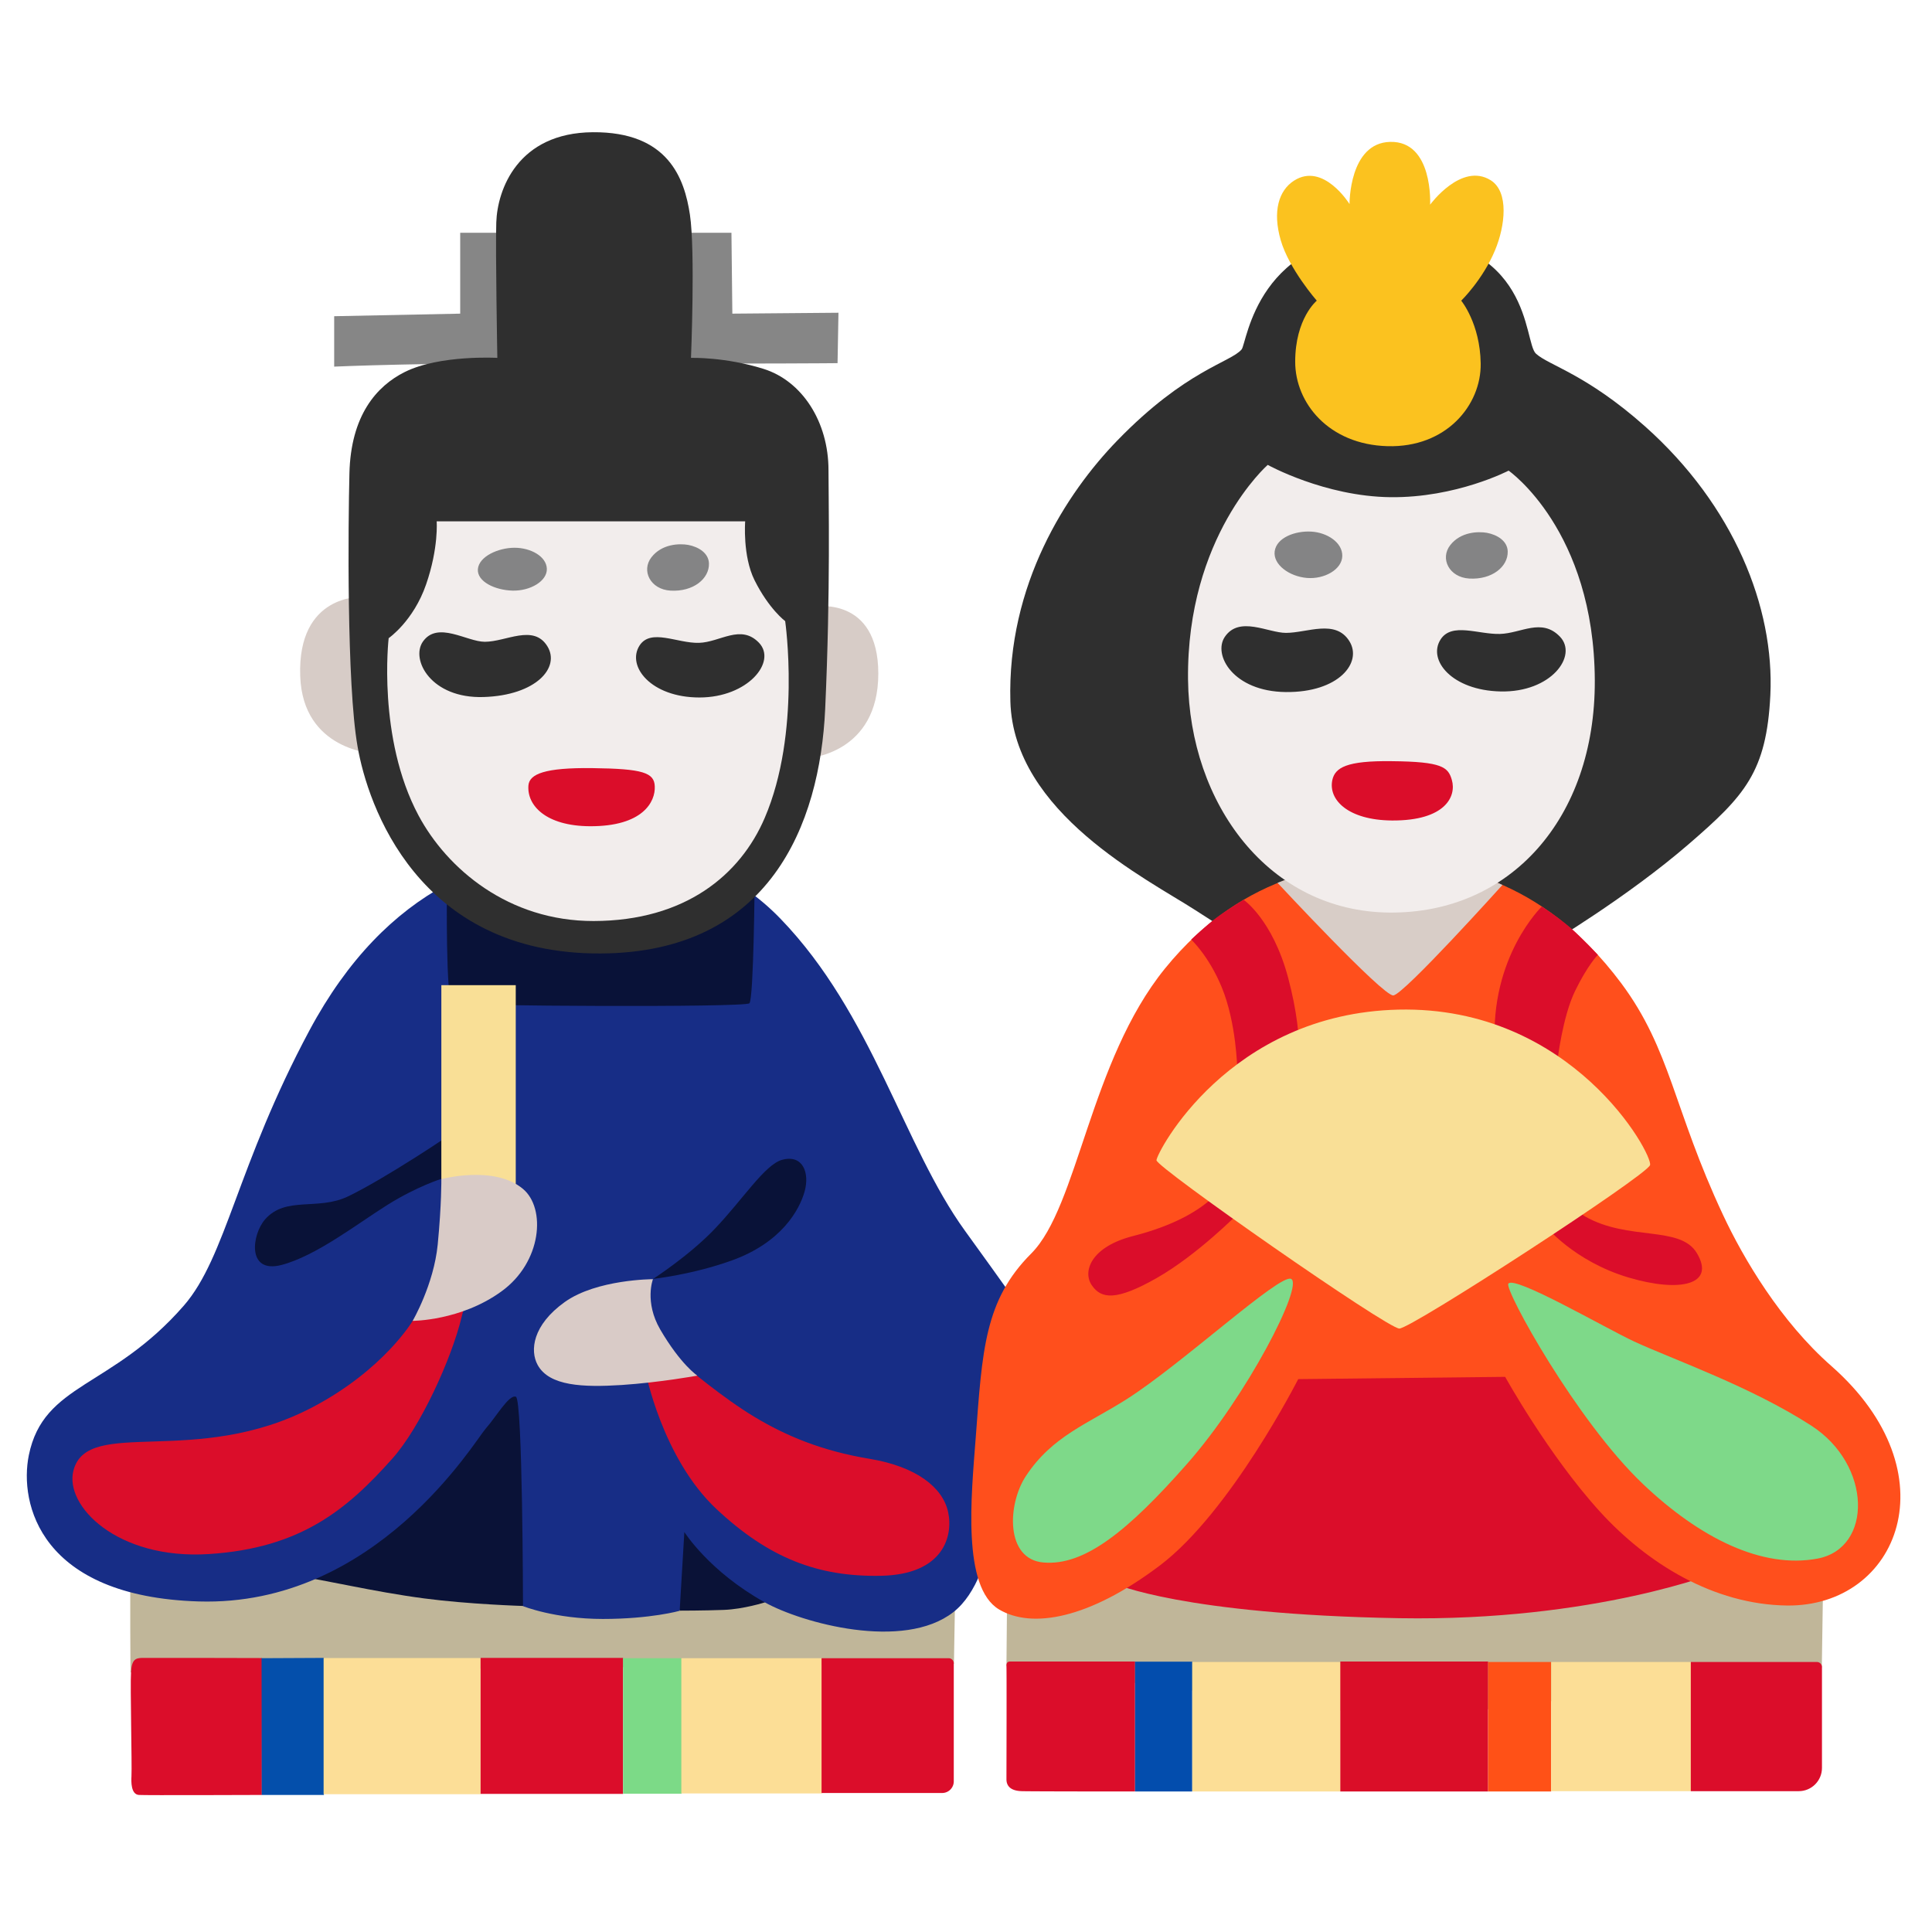 <?xml version="1.0" encoding="utf-8"?>
<!-- Generator: www.svgicons.com -->
<svg xmlns="http://www.w3.org/2000/svg" width="800" height="800" viewBox="0 0 128 128">
<path fill="#C0B699" d="M8.63 103.7v4.15c0 1.82.02 2.95.02 2.95l54.55-.57l.09-5.12zm58.09 2.2l-.04 4.45l26.42 3.57l27.6-3.45l.08-5.3l-22.77-4.87l-25.12 3.44z"/><path fill="#DB0D2A" d="M8.71 117.68c-.02.35-.04 1.2.49 1.24c.34.03 8.15 0 8.15 0l.01-9.07s-7.58-.02-7.93-.01c-.44.01-.71.09-.75.97c-.06.9.07 6.08.03 6.87"/><path fill="#044FAB" d="m17.33 109.86l.01 9.06h4.12v-9.08z"/><path fill="#FCDE97" d="M21.44 109.85h10.4v9.02h-10.4z"/><path fill="#DB0D2A" d="M31.84 109.84h9.44v9.01h-9.44z"/><path fill="#7CDA87" d="M41.28 109.86h3.88v8.98h-3.88z"/><path fill="#FCDE96" d="M45.14 109.86h9.32v8.96h-9.32z"/><path fill="#DB0D2A" d="M62.85 109.86h-8.42v8.93h7.99c.43 0 .77-.35.77-.77v-7.81a.34.34 0 0 0-.34-.35m12.35 8.83v-8.61h-8.17c-.18 0-.37-.02-.35.33c.02.35 0 7.07 0 7.47s.22.77 1.03.79c.81.02 7.49.02 7.49.02"/><path fill="#034DAD" d="M75.2 110.09h3.79v8.6H75.2z"/><path fill="#FCDE96" d="M78.99 110.11h9.83v8.58h-9.83z"/><path fill="#DA0E28" d="M88.8 110.08h9.79v8.61H88.8z"/><path fill="#FF5117" d="M98.59 110.11h4.18v8.58h-4.18z"/><path fill="#FCDE96" d="M102.77 110.11h9.26v8.56h-9.26z"/><path fill="#DB0D2A" d="M120.37 110.11h-8.35v8.56h7.15c.85 0 1.54-.69 1.54-1.54v-6.68c0-.19-.15-.34-.34-.34"/><path fill="#2F2F2F" d="M82.26 23.15c-.72.86-3.69 1.35-8.23 6.03c-3.39 3.49-7.31 9.57-7.09 17.3c.21 7.37 9.08 11.77 12.27 13.83c2.78 1.79 6.52 4.18 6.52 4.18l16.81-1.91s5.26-3.12 9.36-6.67c3.69-3.19 5.14-4.76 5.39-9.86c.28-5.81-2.42-12.56-8.3-17.8c-3.9-3.47-6.38-4.04-7.23-4.82c-.85-.78-.14-7.65-9.5-7.87c-9-.21-9.64 7.17-10 7.59"/><path fill="#0A1237" d="M32.94 90.63s-14.87 13.61-13.2 13.81s4.94 1.01 8.37 1.46c2.94.39 6.55.5 6.55.5s6.85-9.93 6.65-10.23c-.2-.3-8.37-5.54-8.37-5.54m12.1 16.08s1.61 0 2.92-.05s2.72-.5 2.72-.5l-1.36-7.26l-7.61 1.56z"/><path fill="#DB0D2A" d="m78.82 90.71l-4.98 14.21s4.49 2.04 18.87 2.29c12.99.22 21.24-3.1 21.24-3.1l-9.15-18.79z"/><path fill="#172D86" d="M40.14 56.24c-7.27-.13-14.54 2.51-19.64 12.03c-4.8 8.97-5.52 15.01-8.32 18.23c-4.79 5.5-9.29 5.11-10.27 9.91c-.65 3.2.75 9.37 11.26 9.69c11.74.35 18.29-10.64 19-11.44c.71-.8 1.56-2.3 2.01-2.12s.47 13.87.47 13.87s2.1.85 5.29.85s5.09-.54 5.09-.54l.31-5.22s1.64 2.61 5.33 4.66c2.44 1.36 9.18 3.23 12.49.65c3.12-2.43 3.01-9.93 3.01-9.93l1.68-9.49c1.14 1.29 1.41 1.52-3.92-5.85c-4.08-5.64-6.12-14.35-12.21-20.66c-2.91-3.02-6.61-4.55-11.58-4.64"/><path fill="#FF4F1C" d="M92.69 57.17c-3.72-.11-10.19.44-15.51 7c-4.98 6.14-5.76 15.78-8.86 18.88c-3.1 3.1-3.24 6.41-3.68 12.26c-.29 3.8-.91 9.85 1.55 11.32c2.17 1.29 5.95.64 10.65-2.91s9.17-12.35 9.17-12.35l13.71-.15s2.88 5.2 6.29 8.94c3.11 3.41 7.51 6.15 12.39 6.21c7.38.08 10.99-8.78 2.93-15.87c-3.36-2.95-5.82-7.11-7.18-10.02c-3.28-7-3.45-10.92-6.74-15.34c-5.42-7.26-11.71-7.89-14.72-7.97"/><path fill="#091238" d="M29.61 58.98s-.09 7.32.35 7.49c.44.18 19.4.29 19.69 0c.29-.29.35-8.29.35-8.29zm17.73 22.45c1.86-1.94 3.33-4.28 4.48-4.59c1.37-.37 1.83.86 1.49 2.09c-.34 1.23-1.54 3.4-4.83 4.58c-2.61.94-5.21 1.22-5.21 1.22s2.38-1.53 4.07-3.3m-17.27-6.45c-.07.11-4.59 3.12-7 4.28c-2.01.97-4.14-.04-5.51 1.53c-.87.99-1.23 3.61 1.08 3.02c2.31-.6 5.07-2.76 7.04-3.99c1.97-1.23 3.57-1.72 3.57-1.72z"/><path fill="#DB0D2A" d="M27.34 87.51s-1.91 3.24-6.63 5.72c-7.71 4.05-14.89.61-15.84 4.18c-.63 2.34 2.89 5.94 8.97 5.55s9.14-2.94 12.15-6.32c1.83-2.04 3.93-6.59 4.61-9.45c.32-1.36 1.19-3.81 1.19-3.81zm15.41 3.3s1.11 5.8 4.73 9.18c3.47 3.24 6.71 4.49 10.88 4.41s4.81-2.66 4.45-4.25c-.36-1.59-2.07-2.98-5.2-3.5c-3.14-.52-5.52-1.51-7.63-2.78s-4.45-3.26-4.45-3.26z"/><path fill="#F9DF96" d="M29.24 78.12V65.27h4.93v14.15z"/><path fill="#D9CBC7" d="M27.34 87.51s1.4-2.4 1.66-5.06c.26-2.67.24-4.33.24-4.33s3.51-.95 5.41.65c1.53 1.28 1.26 4.85-1.43 6.79c-2.68 1.95-5.88 1.95-5.88 1.95m18.86 3.63s-1.1-.73-2.46-3.06c-1.06-1.83-.48-3.33-.48-3.33s-3.72 0-5.84 1.51c-2.14 1.53-2.32 3.22-1.8 4.17c.77 1.41 3.02 1.49 5.57 1.33c2.54-.17 5.01-.62 5.01-.62"/><path fill="#D8CDC7" d="m85.39 58.2l-.75.29s6.98 7.51 7.67 7.46c.69-.05 7.23-7.32 7.23-7.32l-1.27-.57l-6.65-1.01z"/><path fill="#DB0D2A" d="M102.15 60.06s-3.45 3.32-3.11 9.24s3.32 11.89 3.32 11.89s1.9 2.37 5.54 3.45c3.41 1.01 5.78.48 4.52-1.62c-1.11-1.85-4.52-.78-7.41-2.43c-2-1.15-1.82-10.34-1.82-10.34s.33-2.88 1.16-4.59c.83-1.71 1.51-2.4 1.51-2.4s-1.14-1.21-1.79-1.77c-.84-.73-1.92-1.43-1.92-1.43m-19.76-.45s1.92 1.31 2.95 5.16c1.2 4.51.58 6.72.58 6.72l-3.9 8.92s-2.69 2.73-5.38 4.26s-3.68 1.39-4.3.49c-.63-.9-.09-2.55 2.73-3.27c2.82-.72 4.48-1.75 5.42-2.69c.94-.94 1.48-8.38 1.48-8.38s-.05-3.05-1.03-5.42c-.86-2.08-2.02-3.15-2.02-3.15s.98-.94 1.73-1.49c.69-.51 1.74-1.15 1.74-1.15"/><path fill="#7ED989" d="M85.54 84.73c-.74-.37-7.22 5.63-10.88 7.96c-2.57 1.64-4.94 2.44-6.69 5.1c-1.23 1.86-1.38 5.52 1.17 5.73c2.71.23 5.58-2.08 9.5-6.53c3.98-4.51 7.74-11.84 6.9-12.26m14.39.32c-.26.41 4.51 9.08 8.92 13.27c3.79 3.6 7.91 5.63 11.57 4.94c3.66-.69 3.61-6.21-.42-8.81s-9.08-4.35-11.73-5.57c-1.91-.89-7.97-4.42-8.34-3.83"/><path fill="#F9DF96" d="M92.71 88.02c.8 0 16.4-10.14 16.61-10.83c.21-.69-5.15-10.56-16.67-10.3c-11.25.26-16.03 9.5-16.03 9.98s15.29 11.15 16.09 11.15"/><path fill="#F2EDEC" d="M83.99 30.8s-5.38 4.72-5.28 14.22c.09 8.24 5.35 15.37 13.34 15.44c7.99.07 13.64-6.23 13.61-15.37c-.04-9.96-5.71-13.91-5.71-13.91s-3.47 1.81-7.83 1.76s-8.13-2.14-8.13-2.14"/><path fill="#FBC21F" d="M96.81 19.92s1.25 1.51 1.29 4.16c.04 2.76-2.28 5.59-6.18 5.48c-3.9-.11-6.11-2.87-6.11-5.59c0-2.88 1.43-4.05 1.43-4.05s-1.84-2.1-2.39-4.01s-.13-3.29.88-3.94c1.95-1.25 3.68 1.55 3.68 1.55s-.04-4.05 2.69-4.12c2.87-.07 2.65 4.16 2.65 4.16s2.06-2.83 4.01-1.62c1.23.77.96 3.04.29 4.64c-.81 1.95-2.24 3.34-2.24 3.34"/><path fill="#D7CCC7" d="M23.98 39.55s-4.28-.23-4.09 5.24c.17 4.95 4.9 5.13 4.9 5.13zm29.95.64s4.26-.75 4.26 4.44c0 5.3-4.61 5.59-4.61 5.59l-.52-5.99z"/><path fill="#868686" d="M30.49 15.42v5.36l-8.35.17v3.34s6.11-.28 16.42-.23c11.69.06 16.93 0 16.93 0l.06-3.34l-7.03.06l-.06-5.36z"/><path fill="#2F2F2F" d="M39.79 63.17c11.19-.05 14.53-8.54 14.88-16.19c.36-7.88.22-14 .22-15.83c0-3.21-1.75-5.91-4.3-6.71c-2.55-.8-4.81-.73-4.81-.73s.29-7.07-.07-9.48s-1.44-5.51-6.44-5.47c-4.96.04-6.32 3.79-6.39 5.98c-.06 1.76.07 8.97.07 8.97s-3.82-.22-6.14.94c-1.86.93-3.57 2.87-3.66 6.72c-.08 3.28-.19 13.95.54 18.09c.66 3.85 3.99 13.77 16.1 13.71"/><path fill="#F2EDEC" d="M28.93 34.54h20.44s-.18 2.29.62 3.9c.96 1.92 2.03 2.71 2.03 2.71s1.07 7.4-1.36 13.05c-1.61 3.75-5.25 6.81-11.33 6.82c-5.64.01-9.71-3.46-11.6-6.99c-2.75-5.14-1.98-11.75-1.98-11.75s1.64-1.13 2.48-3.56s.7-4.18.7-4.18"/><path fill="#2F2F2F" d="M46.31 42.59c-1.44.04-3.19-.98-3.94.18c-.87 1.37.76 3.44 3.97 3.44s5.15-2.37 3.94-3.63c-1.21-1.25-2.57-.03-3.97.01m-14.19-.07c-1.19 0-3.14-1.41-4.11 0c-.81 1.19.55 3.77 4.03 3.66c3.48-.11 5.1-1.96 4.22-3.37c-.92-1.48-2.73-.29-4.14-.29"/><path fill="#DB0D2A" d="M39.25 50.89c-3.16-.04-4.17.39-4.24 1.14c-.11 1.33 1.15 2.69 4.06 2.71c3.54.02 4.36-1.64 4.31-2.64c-.03-.91-.79-1.17-4.13-1.21"/><path fill="#848485" d="M46.97 37.33c.03 1.01-1.04 1.89-2.55 1.8c-1.33-.08-1.95-1.32-1.26-2.21s1.85-.92 2.43-.82c.69.13 1.36.54 1.38 1.23m-15.31.38c-.06.82 1.13 1.39 2.3 1.42s2.3-.63 2.27-1.45c-.03-.82-1.07-1.39-2.14-1.39s-2.36.57-2.43 1.42"/><path fill="#2F2F2F" d="M99.38 42c-1.44.04-3.2-.79-3.94.37c-.87 1.37.76 3.37 3.97 3.44c3.36.08 5.15-2.37 3.94-3.63s-2.57-.22-3.97-.18m-14.18-.07c-1.19 0-3.09-1.15-4.05.26c-.81 1.19.55 3.62 4.03 3.66c3.52.04 5.1-1.96 4.22-3.37c-.92-1.48-2.79-.55-4.2-.55"/><path fill="#DB0D2A" d="M92.2 50.43c-3-.04-3.75.43-3.93 1.25c-.28 1.31 1.05 2.66 3.96 2.68c3.54.02 4.27-1.61 3.96-2.68c-.24-.86-.65-1.22-3.99-1.25"/><path fill="#848485" d="M99.89 36.53c.03 1.01-1.04 1.89-2.55 1.8c-1.33-.08-1.95-1.32-1.26-2.21s1.85-.92 2.43-.82c.69.13 1.36.54 1.38 1.23m-15.44 0c-.11.88.97 1.66 2.13 1.76c1.16.1 2.33-.56 2.35-1.45c.02-.89-.99-1.56-2.06-1.62s-2.3.4-2.42 1.31"/>
</svg>